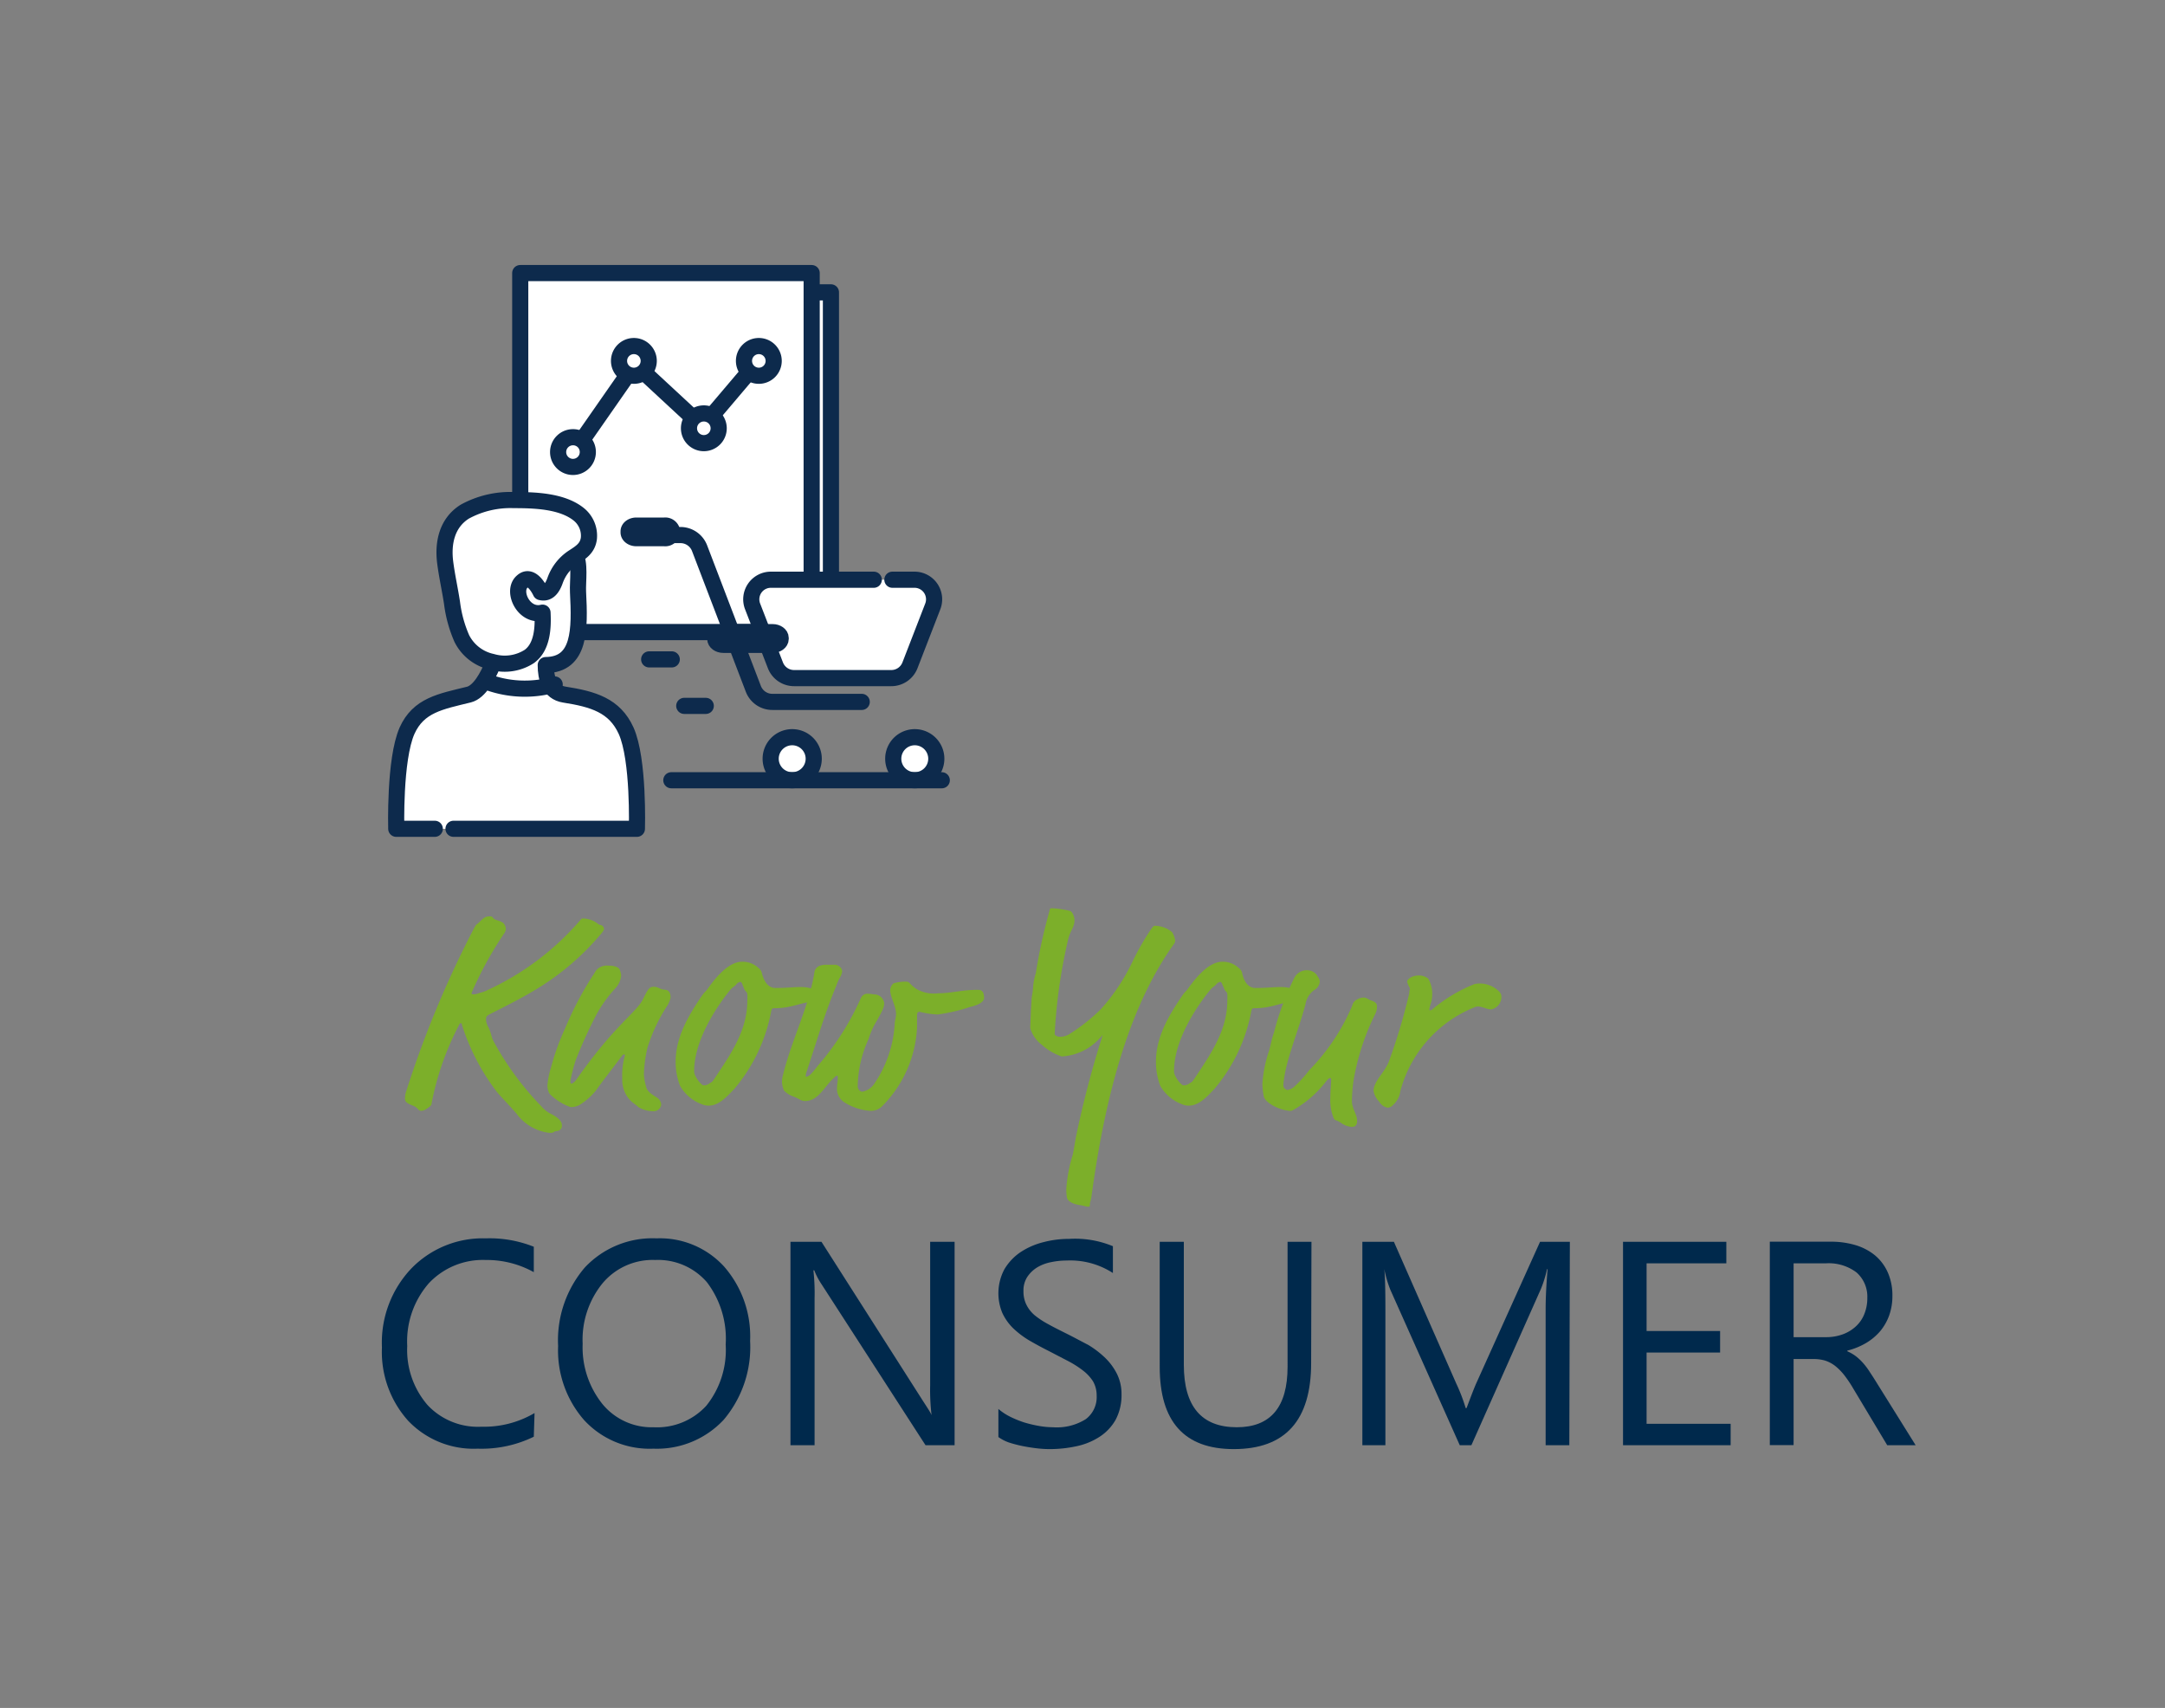 <svg id="Layer_1" data-name="Layer 1" xmlns="http://www.w3.org/2000/svg" viewBox="0 0 201.17 158.68"><rect x="0" y="0" width="201.17" height="158.68" fill="#808080" stroke="none"/><defs><style>.cls-1{fill:#00294c;}.cls-2{fill:#7caf2a;}.cls-3{fill:#fff;}.cls-4{fill:none;stroke:#0d2a4c;stroke-linecap:round;stroke-linejoin:round;stroke-width:1.5px;}</style></defs><path class="cls-1" d="M49.6,133.48a11.08,11.08,0,0,1-5.22,1.11,8.39,8.39,0,0,1-6.46-2.6,9.56,9.56,0,0,1-2.43-6.81,10,10,0,0,1,2.73-7.33,9.25,9.25,0,0,1,6.92-2.8,11.07,11.07,0,0,1,4.46.78v2.36a9,9,0,0,0-4.48-1.13,6.88,6.88,0,0,0-5.28,2.17,8.2,8.2,0,0,0-2,5.82,7.81,7.81,0,0,0,1.9,5.5,6.41,6.41,0,0,0,5,2,9.25,9.25,0,0,0,4.93-1.27Z"/><path class="cls-1" d="M60.72,134.59a8.28,8.28,0,0,1-6.44-2.65,9.83,9.83,0,0,1-2.42-6.89,10.39,10.39,0,0,1,2.47-7.28A8.61,8.61,0,0,1,61,115.05a8.08,8.08,0,0,1,6.3,2.64,9.85,9.85,0,0,1,2.4,6.89,10.46,10.46,0,0,1-2.45,7.32A8.48,8.48,0,0,1,60.72,134.59Zm.16-17.53A6.07,6.07,0,0,0,56,119.21a8.3,8.3,0,0,0-1.86,5.64A8.41,8.41,0,0,0,56,130.47a5.92,5.92,0,0,0,4.73,2.13,6.21,6.21,0,0,0,4.9-2,8.27,8.27,0,0,0,1.8-5.68,8.67,8.67,0,0,0-1.74-5.79A6,6,0,0,0,60.88,117.06Z"/><path class="cls-1" d="M88.7,134.27H86l-9.73-15.06a6.37,6.37,0,0,1-.61-1.19h-.08a19.21,19.21,0,0,1,.11,2.6v13.65H73.45v-18.9h2.88l9.46,14.83c.4.62.66,1,.77,1.27h0a19.93,19.93,0,0,1-.13-2.79V115.37H88.7Z"/><path class="cls-1" d="M92.77,133.51V130.9a5.38,5.38,0,0,0,1.07.71,9.61,9.61,0,0,0,1.32.54,11.66,11.66,0,0,0,1.39.33,7.74,7.74,0,0,0,1.29.12,5.05,5.05,0,0,0,3.06-.76,2.56,2.56,0,0,0,1-2.18,2.6,2.6,0,0,0-.34-1.33,3.92,3.92,0,0,0-.93-1,9.13,9.13,0,0,0-1.4-.89l-1.75-.91c-.66-.33-1.28-.67-1.85-1a8.32,8.32,0,0,1-1.49-1.13,4.87,4.87,0,0,1-1-1.41,4.74,4.74,0,0,1,.2-4.09,5,5,0,0,1,1.49-1.57,6.87,6.87,0,0,1,2.1-.92,9.32,9.32,0,0,1,2.41-.31,9.16,9.16,0,0,1,4.07.68v2.49a7.29,7.29,0,0,0-4.29-1.16,7.07,7.07,0,0,0-1.45.15,4,4,0,0,0-1.3.49,3,3,0,0,0-.92.89,2.31,2.31,0,0,0-.35,1.31,2.73,2.73,0,0,0,.27,1.26,3.07,3.07,0,0,0,.79,1,8,8,0,0,0,1.29.84c.5.28,1.09.57,1.75.9s1.31.69,1.92,1a8.79,8.79,0,0,1,1.6,1.23,5.5,5.5,0,0,1,1.08,1.49,4.15,4.15,0,0,1,.41,1.87,4.83,4.83,0,0,1-.55,2.37,4.54,4.54,0,0,1-1.48,1.57,6.31,6.31,0,0,1-2.14.88,11.75,11.75,0,0,1-2.56.27,10,10,0,0,1-1.11-.07c-.44-.05-.88-.12-1.34-.21a11.73,11.73,0,0,1-1.3-.34A3.91,3.91,0,0,1,92.77,133.51Z"/><path class="cls-1" d="M121.83,126.63q0,8-7.19,8-6.89,0-6.88-7.66V115.37H110v11.42q0,5.8,4.91,5.81,4.73,0,4.73-5.62V115.37h2.22Z"/><path class="cls-1" d="M145.82,134.27h-2.2V121.59c0-1,.06-2.23.18-3.68h-.05a11.2,11.2,0,0,1-.57,1.84l-6.46,14.52h-1.08l-6.44-14.42a10.49,10.49,0,0,1-.57-1.94h0c.07.76.1,2,.1,3.71v12.65h-2.14v-18.9h2.93l5.8,13.18a16.4,16.4,0,0,1,.87,2.27h.08c.38-1,.68-1.81.91-2.32l5.92-13.13h2.77Z"/><path class="cls-1" d="M160.81,134.27h-10v-18.9h9.6v2H153v6.29h6.83v2H153v6.62h7.81Z"/><path class="cls-1" d="M178,134.27h-2.64L172.2,129a11.23,11.23,0,0,0-.84-1.25,5.21,5.21,0,0,0-.84-.85,3.15,3.15,0,0,0-.92-.49,3.84,3.84,0,0,0-1.12-.15h-1.82v8h-2.21v-18.9h5.64a7.93,7.93,0,0,1,2.29.31,5.24,5.24,0,0,1,1.82.94,4.4,4.4,0,0,1,1.2,1.58,5.22,5.22,0,0,1,.44,2.21,5.29,5.29,0,0,1-.3,1.81,4.85,4.85,0,0,1-.84,1.47,5.23,5.23,0,0,1-1.32,1.1,6.53,6.53,0,0,1-1.73.7v.06a4,4,0,0,1,.82.48,5,5,0,0,1,.67.64,6.54,6.54,0,0,1,.62.84q.31.46.69,1.08Zm-11.34-16.9v6.86h3a4.47,4.47,0,0,0,1.53-.25,3.62,3.62,0,0,0,1.22-.72,3.08,3.08,0,0,0,.81-1.15,3.89,3.89,0,0,0,.29-1.52,3,3,0,0,0-1-2.37,4.28,4.28,0,0,0-2.84-.85Z"/><path class="cls-2" d="M47,86.36a.91.91,0,0,1-.18.4,34,34,0,0,0-3,5.48c0,.11,0,.14.19.14a1.74,1.74,0,0,0,.57-.14,2.84,2.84,0,0,0,.75-.27,25.36,25.36,0,0,0,8.58-6.47c.14-.17.17-.17.28-.17a2.34,2.34,0,0,1,1.4.52c.13.1.3.08.38.16a.47.47,0,0,1,.16.3s0,.1-.24.4a24.16,24.16,0,0,1-6.35,5.37c-1.27.76-2.59,1.41-4,2.13-.32.17-.38.25-.38.49a1.63,1.63,0,0,0,.22.73c.3.62.24.81.46,1.27a27.37,27.37,0,0,0,4.45,6.07,2.94,2.94,0,0,0,.78.65c.71.35,1.14.7,1.14,1.13a.47.47,0,0,1-.41.52c-.48.05-.21.18-.73.18A4.42,4.42,0,0,1,48,103.47c-.62-.73-1.3-1.4-1.81-2a20.46,20.46,0,0,1-3.27-6.26c0-.11,0-.14-.11-.14s-.1.06-.13.11a26.39,26.39,0,0,0-2.57,7.29c0,.19-.05.27-.51.57a.8.8,0,0,1-.48.16c-.27,0-.25-.27-.71-.46s-.78-.32-.78-.65a2.17,2.17,0,0,1,.14-.78A95.78,95.78,0,0,1,44,86.33c.24-.46.27-.43.37-.51.27-.19.57-.67,1-.67a.7.7,0,0,1,.3,0c.21.11.1.19.43.32a2,2,0,0,1,.65.27A.81.81,0,0,1,47,86.36Z"/><path class="cls-2" d="M55.13,90.57c.22-.32.19-.38.44-.59a1.37,1.37,0,0,1,.94-.27c.62,0,1,.16,1.08.4a1.78,1.78,0,0,1,.13.49,2,2,0,0,1-.59,1.27A12.17,12.17,0,0,0,55.4,94.3a43.06,43.06,0,0,0-1.91,4.21A17.21,17.21,0,0,0,53,100.4c0,.1,0,.27.08.27s.27-.08.46-.35c3.64-5.19,5.64-6.27,6.23-7.54.49-1,.6-1.1,1-1.1s.54.24,1,.27.54.4.54.73a2.36,2.36,0,0,1-.27.7,15.43,15.43,0,0,0-1.89,4,12.65,12.65,0,0,0-.32,2.43,5.17,5.17,0,0,0,.21,1.16c.08.49.76.84,1,1a.85.85,0,0,1,.4.63.7.7,0,0,1-.7.64,2.77,2.77,0,0,1-1.4-.37c-.38-.36-.71-.46-1.06-1a2.75,2.75,0,0,1-.46-1.67,6.48,6.48,0,0,1,.25-2.14.09.09,0,0,0-.08-.1c-.06,0-.09,0-.17.1-1.1,1.46-1.83,2.38-2.48,3.3A6.23,6.23,0,0,1,54,102.56a1.57,1.57,0,0,1-1,.29,5.13,5.13,0,0,1-1.94-1.24,1.49,1.49,0,0,1-.19-.78,7.11,7.11,0,0,1,.32-1.62,22.12,22.12,0,0,1,1.32-3.67A30.43,30.43,0,0,1,55.13,90.57Z"/><path class="cls-2" d="M72.06,91.79c1.08,0,1.7-.09,2.32-.09.87,0,1.68.27,1.68.71s-.68.43-.76.56-.11.14-.3.16c-.54.09-1.32.36-2,.46a6.59,6.59,0,0,1-1,.08c-.22,0-.27,0-.33.22a15.61,15.61,0,0,1-3.4,7.23c-.76.81-1.48,1.6-2.43,1.6a1.6,1.6,0,0,1-.65-.14,3.85,3.85,0,0,1-2-1.7,6.16,6.16,0,0,1-.41-2.24c0-2.21,1.11-4.16,2.35-6,.38-.56.38-.43.65-.81.86-1.21,2-2.48,3.18-2.48a2.16,2.16,0,0,1,1.44.51c.21.19.29.24.37.46C70.93,91,71.28,91.79,72.06,91.79Zm-3-.11c-.08-.27-.16-.46-.27-.46a.65.65,0,0,0-.4.27c-.11.13-.38.27-.52.46-.83,1-3.37,4.4-3.37,7.56a.83.83,0,0,0,.08.37,2.49,2.49,0,0,0,.65.89.36.36,0,0,0,.24.06.84.84,0,0,0,.51-.22c.19-.08.25-.16.46-.48,1.57-2.35,3-4.46,3-7.18a3.76,3.76,0,0,0,0-.57.41.41,0,0,0-.16-.3A.81.81,0,0,1,69.09,91.68Z"/><path class="cls-2" d="M78.06,90.79a5,5,0,0,0-.36.81c-1.07,2.56-1.83,5.21-2.72,7.88a1.59,1.59,0,0,0-.11.43A.07.07,0,0,0,75,100c.08,0,.25,0,1-1a25,25,0,0,0,4-6.29.65.65,0,0,1,.7-.38c.27,0,.43.06.62.06a.93.93,0,0,1,.84.81c0,.4-.19.78-.9,2a7.47,7.47,0,0,0-.56,1.35,10.8,10.8,0,0,0-1,4.37.51.51,0,0,0,.4.51,1.72,1.72,0,0,0,1.16-.78,11,11,0,0,0,1.87-5.43c0-.37.13-.67.13-1,0-.75-.54-1.59-.54-2.21a.86.86,0,0,1,.3-.65,3.8,3.8,0,0,1,1.13-.16c.44,0,.25.16,1,.68a3.28,3.28,0,0,0,2.05.4c1.16,0,2.21-.32,3.62-.32.24,0,.62,0,.62.75,0,.35-.46.65-1.3.84a16.1,16.1,0,0,1-3,.7A7.86,7.86,0,0,1,85.45,94c-.19,0-.24.13-.24.35s0,.81,0,1.1A11.13,11.13,0,0,1,82,102.74a1.46,1.46,0,0,1-1.18.46,5.15,5.15,0,0,1-2.3-.75,1.49,1.49,0,0,1-.75-1.24c0-.49.08-.73.08-1.06,0-.13,0-.21-.08-.21s-.19.11-.44.35c-.81.81-1.35,2-2.51,2-.43,0-.48-.19-1.13-.43a2.22,2.22,0,0,1-.84-.54,2.32,2.32,0,0,1-.19-.79,2.66,2.66,0,0,1,.11-.72c.81-3.27,2.46-6.43,2.92-9.59a.83.83,0,0,1,.51-.51,2,2,0,0,1,.65-.08c.27,0,.48,0,.75,0s.65.27.65.62A1.26,1.26,0,0,1,78.06,90.79Z"/><path class="cls-2" d="M99.84,85.47c0,.75-.4.92-.62,1.94A50.16,50.16,0,0,0,98,96.05c0,.11.16.27.51.27a1.57,1.57,0,0,0,.81-.22,16.78,16.78,0,0,0,3-2.37,18.52,18.52,0,0,0,2.94-4.45,23.61,23.61,0,0,1,1.73-3c.14-.19.22-.27.3-.27a2.55,2.55,0,0,1,1.62.59,2.12,2.12,0,0,1,.29.78.62.62,0,0,1-.16.38c-3.8,5.34-6.21,13-7.61,23.32-.08.54-.16.65-.16.81s0,.22-.16.22-.35-.08-.71-.14c-.7-.1-1.18-.35-1.26-.7a5.06,5.06,0,0,1-.06-.81,13.81,13.81,0,0,1,.6-3.18c.1-.46.18-1,.29-1.62a94,94,0,0,1,2.49-9.5l-.22.24a5.15,5.15,0,0,1-3.59,1.75,5.25,5.25,0,0,1-1.84-1.08,2.93,2.93,0,0,1-1.08-1.56c0-.08.06-1.76.14-2.89a6.18,6.18,0,0,0,.13-1,5.86,5.86,0,0,1,.25-1.22,49.27,49.27,0,0,1,1.27-5.77c0-.19.08-.25.21-.25a9.05,9.05,0,0,1,1.7.25C99.65,84.71,99.84,85.17,99.84,85.47Z"/><path class="cls-2" d="M116.66,91.79c1.08,0,1.7-.09,2.33-.09.86,0,1.67.27,1.67.71s-.68.43-.76.56-.11.14-.29.16c-.54.09-1.33.36-2,.46a6.52,6.52,0,0,1-1,.08c-.22,0-.27,0-.33.22a15.61,15.61,0,0,1-3.4,7.23c-.75.81-1.48,1.6-2.43,1.6a1.51,1.51,0,0,1-.64-.14,3.88,3.88,0,0,1-2-1.7,6.36,6.36,0,0,1-.4-2.24c0-2.21,1.1-4.16,2.35-6,.37-.56.37-.43.64-.81.87-1.21,2-2.48,3.19-2.48a2.15,2.15,0,0,1,1.43.51c.22.19.3.24.38.46C115.53,91,115.88,91.79,116.66,91.79Zm-3-.11c-.09-.27-.17-.46-.28-.46a.7.7,0,0,0-.4.27c-.11.13-.38.27-.51.46-.84,1-3.38,4.4-3.38,7.56a.83.83,0,0,0,.08.37,2.49,2.49,0,0,0,.65.89.36.36,0,0,0,.24.06.9.9,0,0,0,.52-.22c.19-.08.24-.16.46-.48,1.56-2.35,3-4.46,3-7.18a3.76,3.76,0,0,0,0-.57.38.38,0,0,0-.16-.3A.78.78,0,0,1,113.7,91.68Z"/><path class="cls-2" d="M122.63,91.22a1,1,0,0,1-.54.78,2,2,0,0,0-.78,1.27c-.62,2.4-1.75,5-2,7a3.06,3.06,0,0,0-.06.62.47.47,0,0,0,.38.38,1.38,1.38,0,0,0,.59-.27,11.83,11.83,0,0,0,1.43-1.57,19.36,19.36,0,0,0,4-6,.82.82,0,0,1,.48-.59,1.17,1.17,0,0,1,.62-.16c.22,0,.46.21.65.27.43.13.54.32.54.48a1.48,1.48,0,0,1-.16.79,22.2,22.2,0,0,0-2,6.1,14.09,14.09,0,0,0-.16,2c0,.67.48,1.21.48,1.8a.66.66,0,0,1-.16.49.77.77,0,0,1-.38.08,2,2,0,0,1-1-.4c-.52-.33-.52-.11-.68-.52a4.38,4.38,0,0,1-.27-1.62c0-.67.08-1.56.08-1.83,0-.08,0-.16-.11-.16s-.27.19-.37.32a10.19,10.19,0,0,1-3,2.62c-.21.11-.24.11-.35.11a4.12,4.12,0,0,1-1.62-.52c-.48-.29-.75-.56-.81-.83a7.05,7.05,0,0,1-.13-1.16,12,12,0,0,1,.62-3.08c.21-.73.21-1,.46-1.7a25,25,0,0,1,1.89-5.08,1.29,1.29,0,0,1,1.16-.7,1.14,1.14,0,0,1,.92.43C122.42,90.73,122.63,90.92,122.63,91.22Z"/><path class="cls-2" d="M133.08,92.41a2.77,2.77,0,0,1-.16.91,4.43,4.43,0,0,0-.11.44c0,.08,0,.1.08.1s.14,0,.35-.21A14.28,14.28,0,0,1,137,91.43a1.77,1.77,0,0,1,.32-.05,2.54,2.54,0,0,1,2,.76.67.67,0,0,1,.19.46,1.18,1.18,0,0,1-.95,1.18c-.4,0-.83-.27-1.21-.27a.9.9,0,0,0-.43.11,11.61,11.61,0,0,0-6.8,7.75,2.09,2.09,0,0,1-.68,1.29.72.72,0,0,1-.49.25,1.12,1.12,0,0,1-.8-.57,1.82,1.82,0,0,1-.52-1c0-.91,1.14-1.8,1.46-2.83a54.11,54.11,0,0,0,1.86-6.24c0-.24.06-.37.06-.43s-.22-.38-.25-.62.43-.59,1.06-.59a1.36,1.36,0,0,1,.89.29A2.77,2.77,0,0,1,133.08,92.41Z"/><rect class="cls-3" x="50.13" y="27.16" width="27.08" height="31.56"/><rect class="cls-4" x="50.13" y="27.16" width="27.08" height="31.56"/><rect class="cls-3" x="48.34" y="25.37" width="27.08" height="33.35"/><rect class="cls-4" x="48.34" y="25.37" width="27.08" height="33.35"/><polyline class="cls-4" points="53.54 41.68 59.01 33.83 65.28 39.64 70.21 33.83"/><path class="cls-3" d="M54.62,42a1.38,1.38,0,1,1-1.38-1.38A1.37,1.37,0,0,1,54.62,42"/><path class="cls-4" d="M54.62,42a1.38,1.38,0,1,1-1.38-1.38A1.37,1.37,0,0,1,54.62,42Z"/><path class="cls-3" d="M60.28,33.53a1.38,1.38,0,1,1-1.38-1.38,1.38,1.38,0,0,1,1.38,1.38"/><path class="cls-4" d="M60.28,33.53a1.38,1.38,0,1,1-1.38-1.38A1.38,1.38,0,0,1,60.28,33.53Z"/><path class="cls-3" d="M66.78,39.79a1.38,1.38,0,1,1-1.38-1.38,1.38,1.38,0,0,1,1.38,1.38"/><path class="cls-4" d="M66.78,39.79a1.38,1.38,0,1,1-1.38-1.38A1.38,1.38,0,0,1,66.78,39.79Z"/><path class="cls-3" d="M71.89,33.53a1.38,1.38,0,1,1-1.38-1.38,1.38,1.38,0,0,1,1.38,1.38"/><path class="cls-4" d="M71.89,33.53a1.38,1.38,0,1,1-1.38-1.38A1.38,1.38,0,0,1,71.89,33.53Z"/><path class="cls-3" d="M40.4,77H36.82s-.18-6.43,1-9.11c1.07-2.38,3.11-2.71,5.75-3.36,1-.25,1.77-1.75,2.17-2.71-4.3-9.9,6.09-12.49,7.66-10.35.55.76.26,2.57.31,3.53.18,3.5.21,6.75-3,6.79,0,1.19.33,2.52,1.72,2.74,2.68.42,4.68,1,5.75,3.36,1.2,2.68,1,9.11,1,9.11H42.14"/><path class="cls-4" d="M40.4,77H36.82s-.18-6.43,1-9.11c1.07-2.38,3.11-2.71,5.75-3.36,1-.25,1.77-1.75,2.17-2.71-4.3-9.9,6.09-12.49,7.66-10.35.55.76.26,2.57.31,3.53.18,3.5.21,6.75-3,6.79,0,1.19.33,2.52,1.72,2.74,2.68.42,4.68,1,5.75,3.36,1.2,2.68,1,9.11,1,9.11H42.14"/><path class="cls-3" d="M50.41,56.92c.07,1.36,0,3.18-1.23,4.07a4.21,4.21,0,0,1-3.46.5,4.09,4.09,0,0,1-2.81-2.17A11.9,11.9,0,0,1,42,56c-.19-1.24-.47-2.48-.63-3.72-.24-1.84.16-3.7,1.81-4.74a8.81,8.81,0,0,1,4.56-1.08c1.93,0,4.5.07,6.06,1.34A2.55,2.55,0,0,1,54.72,50c-.11.94-.76,1.33-1.47,1.79a4.28,4.28,0,0,0-1.66,2.11c-.21.6-.58,1.31-1.35,1.11,0,0-.8-1.78-1.69-1-1,.86.09,3.35,1.86,2.92"/><path class="cls-4" d="M50.41,56.92c.07,1.36,0,3.18-1.23,4.07a4.21,4.21,0,0,1-3.46.5,4.09,4.09,0,0,1-2.81-2.17A11.9,11.9,0,0,1,42,56c-.19-1.24-.47-2.48-.63-3.72-.24-1.84.16-3.7,1.81-4.74a8.81,8.81,0,0,1,4.56-1.08c1.93,0,4.5.07,6.06,1.34A2.55,2.55,0,0,1,54.72,50c-.11.94-.76,1.33-1.47,1.79a4.28,4.28,0,0,0-1.66,2.11c-.21.6-.58,1.31-1.35,1.11,0,0-.8-1.78-1.69-1C47.5,54.86,48.64,57.35,50.41,56.92Z"/><path class="cls-4" d="M59.06,49.71h4.15A1.9,1.9,0,0,1,65,50.92L70,64a1.89,1.89,0,0,0,1.78,1.21h8.29M51.54,63.59a10.08,10.08,0,0,1-6.47-.31"/><path class="cls-3" d="M75.61,70.49a2,2,0,1,1-2-2,2,2,0,0,1,2,2"/><path class="cls-4" d="M75.61,70.49a2,2,0,1,1-2-2A2,2,0,0,1,75.61,70.49Z"/><path class="cls-3" d="M87,70.49a2,2,0,1,1-2-2,2,2,0,0,1,2,2"/><path class="cls-4" d="M87,70.49a2,2,0,1,1-2-2A2,2,0,0,1,87,70.49Z"/><path class="cls-3" d="M81.19,53.86H71.67a1.82,1.82,0,0,0-1.75,2.45l2.13,5.5A1.86,1.86,0,0,0,73.8,63h9a1.86,1.86,0,0,0,1.75-1.18l2.13-5.5A1.82,1.82,0,0,0,85,53.86H82.92"/><path class="cls-4" d="M81.19,53.86H71.67a1.82,1.82,0,0,0-1.75,2.45l2.13,5.5A1.86,1.86,0,0,0,73.8,63h9a1.86,1.86,0,0,0,1.75-1.18l2.13-5.5A1.82,1.82,0,0,0,85,53.86H82.92"/><path class="cls-4" d="M60.32,61.26h2.1m3.16,4.32h-2m-1.2,6.91H87.51"/><path class="cls-3" d="M61.74,50H59.13c-.4,0-.72-.24-.72-.54v-.09c0-.3.32-.54.72-.54h2.61a.64.64,0,0,1,.71.54v.09a.64.64,0,0,1-.71.54"/><path class="cls-4" d="M61.74,50H59.13c-.4,0-.72-.24-.72-.54v-.09c0-.3.32-.54.72-.54h2.61a.64.64,0,0,1,.71.54v.09A.64.64,0,0,1,61.74,50Z"/><path class="cls-3" d="M71.79,59.91H67.21c-.42,0-.75-.25-.75-.55v-.09c0-.3.33-.54.75-.54h4.58c.41,0,.75.24.75.54v.09c0,.3-.34.55-.75.55"/><path class="cls-4" d="M71.79,59.91H67.21c-.42,0-.75-.25-.75-.55v-.09c0-.3.33-.54.75-.54h4.58c.41,0,.75.24.75.54v.09C72.54,59.66,72.2,59.91,71.79,59.91Z"/></svg>